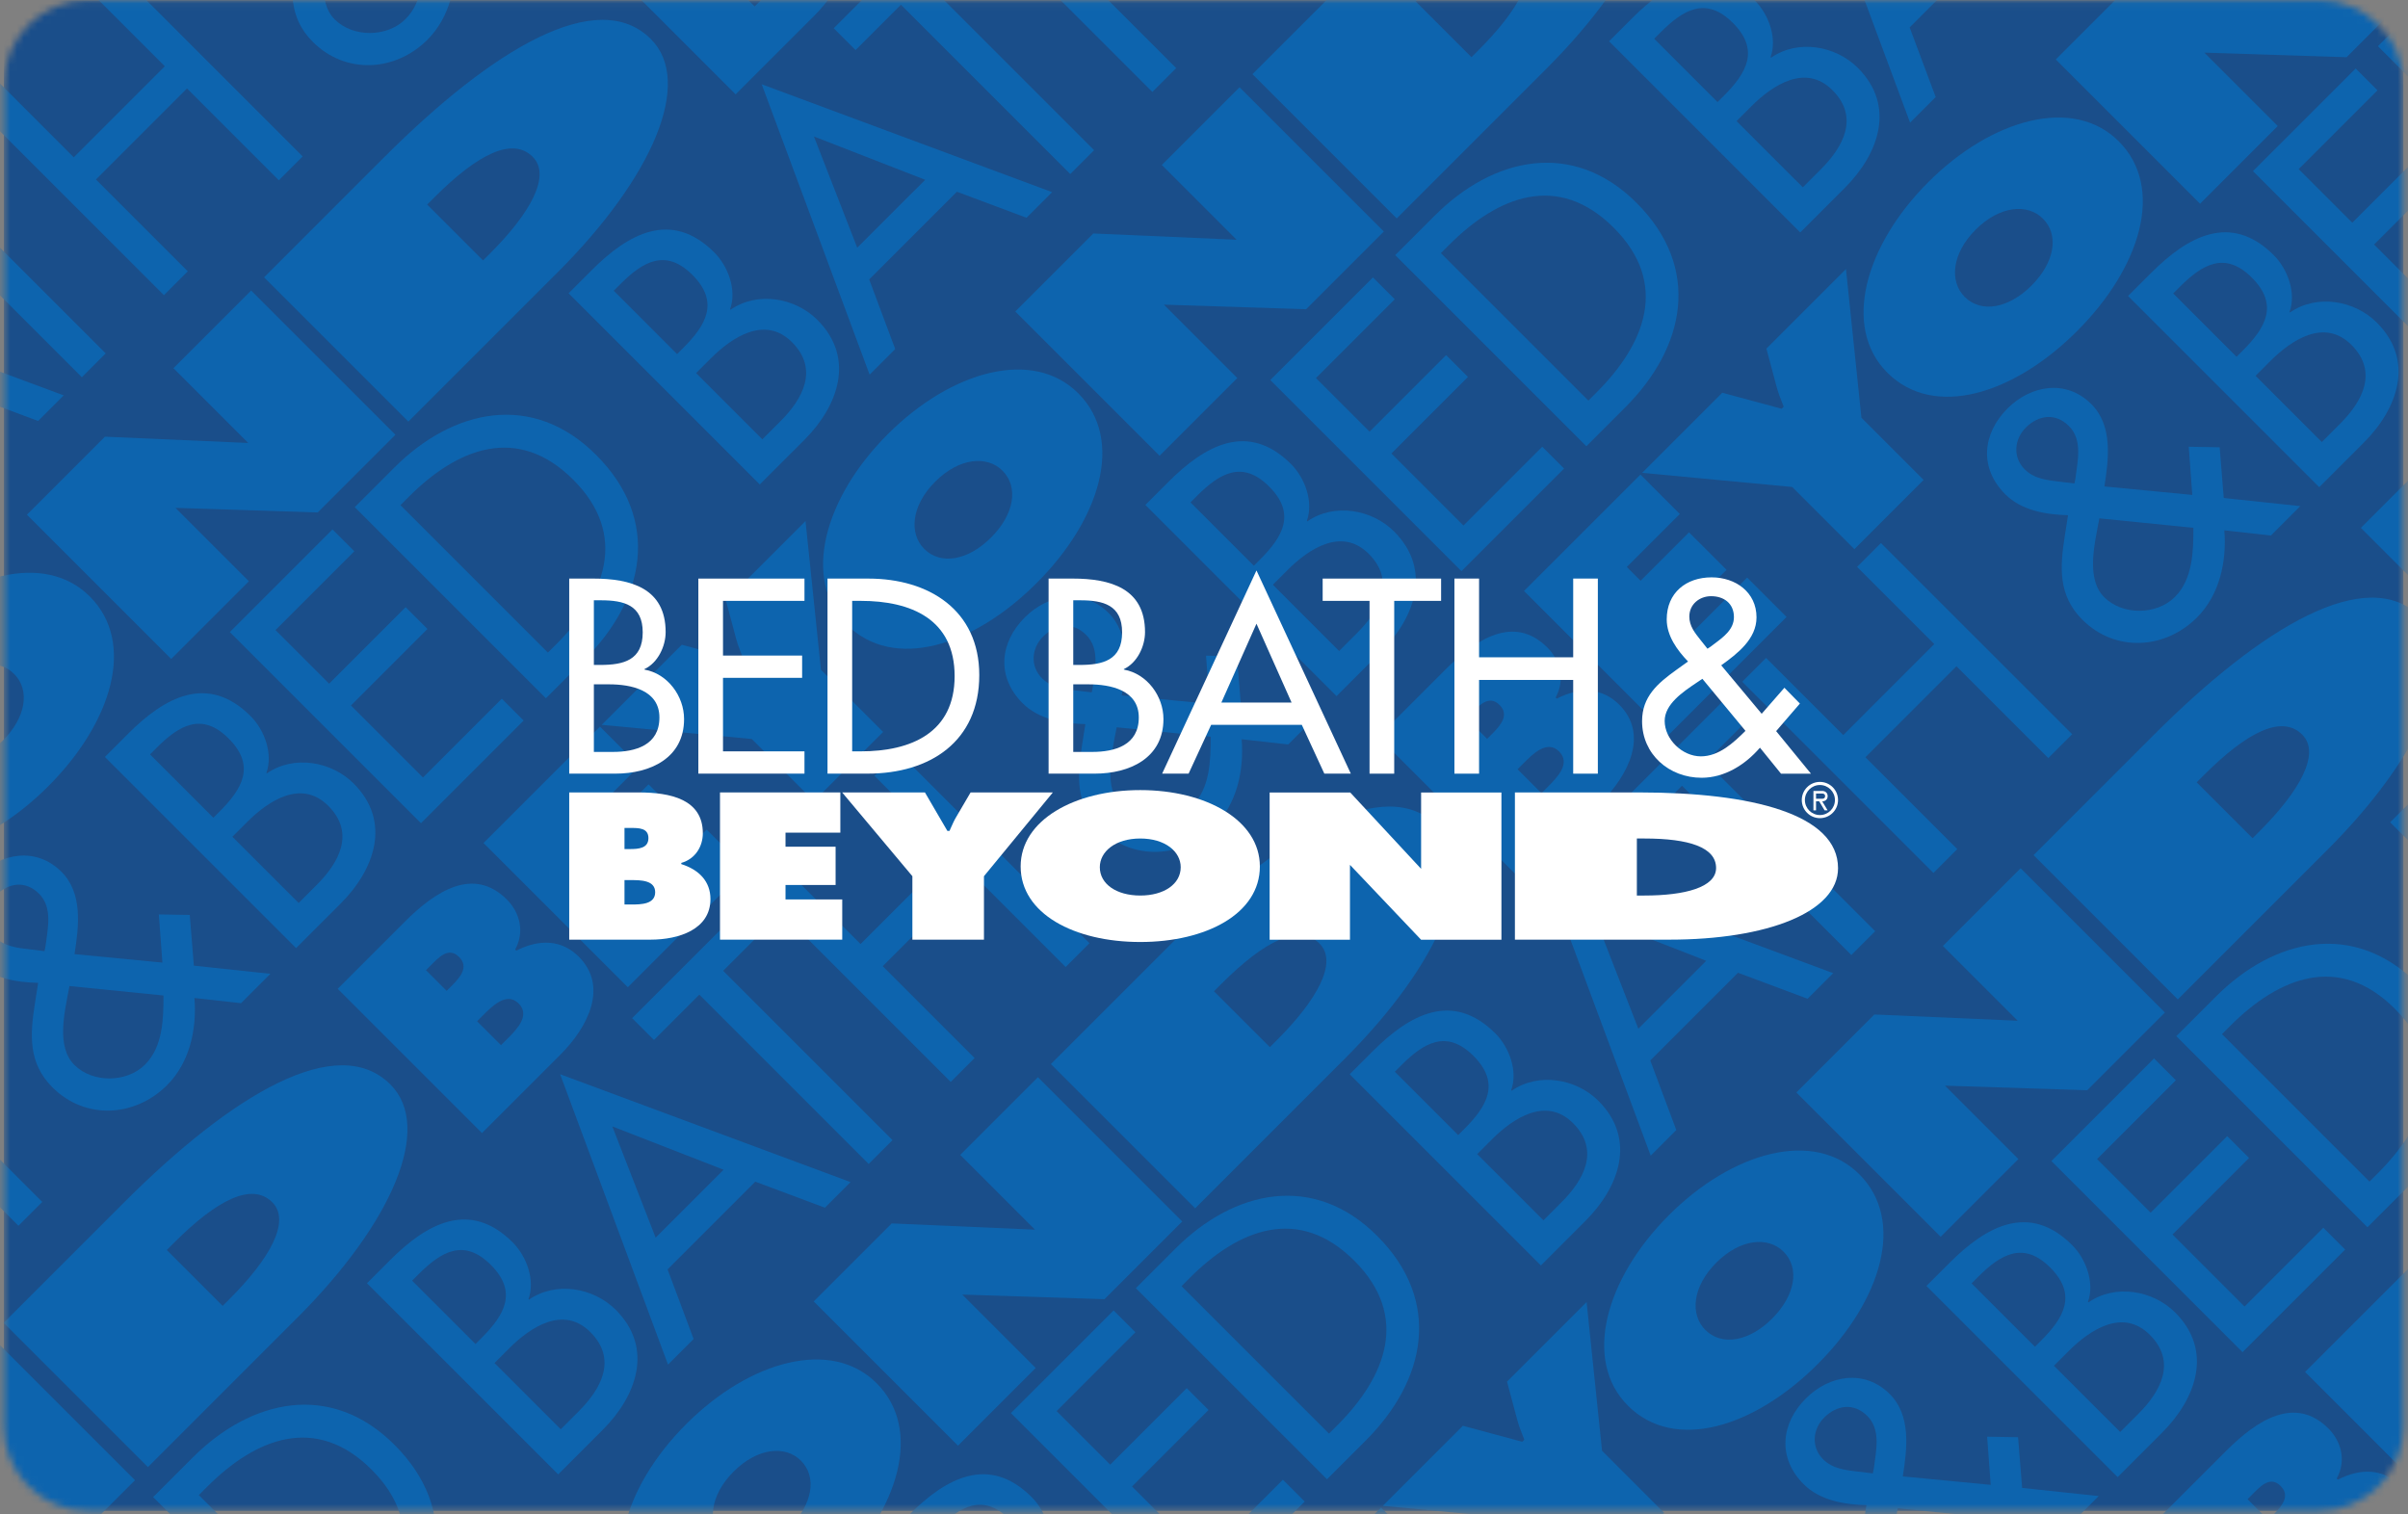 <svg width="353" height="222" viewBox="0 0 353 222" fill="none" xmlns="http://www.w3.org/2000/svg">
<rect x="0" y="0" width="353" height="222" fill="#808080" stroke="none"/>
<mask id="mask0_706_1275" style="mask-type:alpha" maskUnits="userSpaceOnUse" x="0" y="0" width="353" height="222">
<path d="M0.575 12.345C0.575 5.55 6.084 0.041 12.879 0.041H340.012C346.807 0.041 352.315 5.55 352.315 12.345V209.203C352.315 215.998 346.807 221.507 340.012 221.507H12.879C6.084 221.507 0.575 215.998 0.575 209.203V12.345Z" fill="black"/>
</mask>
<g mask="url(#mask0_706_1275)">
<rect x="0.575" y="0.041" width="351.74" height="221.466" fill="#1A4E8A"/>
<path d="M-15.396 -20.812L-6.689 -18.466L-6.385 -18.769C-6.756 -19.746 -7.164 -20.684 -7.431 -21.709L-8.921 -27.287L2.744 -38.951L5.008 -17.146L14.124 -8.03L3.975 2.119L-5.141 -6.996L-27.136 -9.072L-15.396 -20.812Z" fill="#0D64AE"/>
<path d="M13.176 87.459C19.965 94.249 16.426 105.922 7.071 115.277C-2.284 124.632 -13.957 128.171 -20.746 121.381C-27.395 114.733 -24.068 102.767 -14.754 93.453C-5.439 84.138 6.527 80.811 13.176 87.459ZM-9.408 110.268C-6.995 112.681 -2.981 111.977 0.395 108.601C3.771 105.225 4.475 101.21 2.063 98.798C-0.181 96.554 -4.258 96.87 -7.797 100.409C-11.335 103.948 -11.652 108.025 -9.408 110.268Z" fill="#0D64AE"/>
<path d="M38.71 40.663L56.319 23.054C72.286 7.087 87.643 -2.043 95.413 5.727C101.698 12.011 95.709 25.965 81.76 39.914L59.861 61.813L38.71 40.663ZM70.814 38.182L71.886 37.109C77.63 31.365 80.87 25.77 78.092 22.992C75.119 20.018 70.007 22.606 63.695 28.918L62.622 29.99L70.814 38.182Z" fill="#0D64AE"/>
<path d="M15.378 64.024L3.944 75.458L25.096 96.609L36.486 85.219L25.725 74.458L46.574 75.131L57.965 63.74L36.814 42.589L25.422 53.98L36.384 64.942L15.378 64.024Z" fill="#0D64AE"/>
<path d="M-9.268 56.153L-19.227 66.112L-25.578 49.803L-9.268 56.153ZM-4.619 57.905L5.588 61.721L9.341 57.968L-33.23 42.151L-17.413 84.722L-13.66 80.969L-17.476 70.762L-4.619 57.905Z" fill="#0D64AE"/>
<path d="M15.495 51.814L11.999 55.31L-12.826 30.485L-19.475 37.133L-22.675 33.933L-5.881 17.14L-2.681 20.34L-9.33 26.988L15.495 51.814Z" fill="#0D64AE"/>
<path d="M24.159 9.717L12.846 -1.596L16.342 -5.092L44.371 22.938L40.875 26.433L27.41 12.968L14.063 26.314L27.529 39.78L24.033 43.276L-3.996 15.246L-0.501 11.751L10.812 23.064L24.159 9.717Z" fill="#0D64AE"/>
<path d="M48.36 -8.713L62.142 -7.326C62.151 -3.843 62.038 0.208 59.437 2.809C56.761 5.484 51.744 5.525 49.069 2.85C46.391 0.172 47.654 -4.884 48.248 -8.155L48.36 -8.713ZM44.703 -13.83L42.581 -14.086C40.72 -14.307 38.821 -14.491 37.408 -15.903C35.623 -17.688 35.888 -20.333 37.566 -22.011C39.432 -23.877 41.928 -24.215 43.899 -22.245C45.943 -20.201 45.156 -17.108 44.854 -14.576L44.703 -13.83ZM73.506 -6.197L77.814 -10.505L66.592 -11.7L65.993 -19.133L61.459 -19.21L61.982 -12.149L49.097 -13.391C49.732 -17.446 50.346 -22.298 47.186 -25.458C43.507 -29.137 38.327 -28.259 34.898 -24.829C31.209 -21.141 30.701 -16.109 34.566 -12.243C36.945 -9.864 40.505 -9.259 43.767 -9.175L43.295 -6.175C42.574 -1.577 42.29 2.571 45.856 6.137C50.685 10.966 57.985 10.502 62.666 5.821C65.972 2.515 67.048 -2.351 66.677 -6.957L73.506 -6.197Z" fill="#0D64AE"/>
<path d="M86.69 -7.318L96.534 -17.161C101.038 -21.666 106.618 -25.282 111.499 -20.401C113.35 -18.55 114.156 -15.708 112.708 -13.082L112.876 -12.914C116.22 -14.63 119.509 -14.552 122.033 -12.028C126.381 -7.679 123.424 -1.75 119.351 2.324L107.841 13.833L86.69 -7.318ZM103.435 -7.791C104.669 -9.025 105.945 -10.526 104.486 -11.986C102.915 -13.556 101.455 -11.87 100.22 -10.636L99.634 -10.05L102.664 -7.02L103.435 -7.791ZM110.63 0.946L111.586 -0.01C112.975 -1.399 114.953 -3.432 113.213 -5.171C111.446 -6.938 109.314 -4.751 107.957 -3.393L107.124 -2.56L110.63 0.946Z" fill="#0D64AE"/>
<path d="M49.503 144.969L59.346 135.126C63.851 130.621 69.431 127.005 74.312 131.886C76.163 133.737 76.969 136.579 75.521 139.205L75.689 139.373C79.033 137.656 82.321 137.734 84.846 140.259C89.194 144.607 86.237 150.537 82.163 154.61L70.654 166.12L49.503 144.969ZM66.248 144.496C67.482 143.261 68.758 141.76 67.299 140.301C65.728 138.73 64.267 140.417 63.033 141.651L62.447 142.237L65.476 145.267L66.248 144.496ZM73.443 153.233L74.399 152.277C75.788 150.888 77.766 148.855 76.026 147.116C74.259 145.348 72.127 147.536 70.769 148.894L69.936 149.727L73.443 153.233Z" fill="#0D64AE"/>
<path d="M70.883 123.589L87.949 106.523L93.728 112.301L85.952 120.077L87.972 122.096L95.075 114.994L100.572 120.492L93.47 127.594L95.546 129.67L103.591 121.625L109.37 127.404L92.034 144.739L70.883 123.589Z" fill="#0D64AE"/>
<path d="M99.944 94.528L108.651 96.874L108.954 96.57C108.583 95.594 108.175 94.655 107.908 93.631L106.419 88.053L118.083 76.389L120.348 98.194L129.464 107.31L119.315 117.459L110.199 108.343L88.204 106.268L99.944 94.528Z" fill="#0D64AE"/>
<path d="M158.07 57.665C164.859 64.454 161.32 76.127 151.965 85.483C142.61 94.837 130.937 98.376 124.148 91.587C117.499 84.939 120.826 72.972 130.14 63.658C139.455 54.344 151.421 51.017 158.07 57.665ZM135.486 80.474C137.899 82.887 141.913 82.182 145.289 78.806C148.665 75.43 149.369 71.416 146.957 69.003C144.713 66.76 140.636 67.076 137.097 70.615C133.559 74.153 133.243 78.23 135.486 80.474Z" fill="#0D64AE"/>
<path d="M183.604 10.868L201.212 -6.741C217.18 -22.708 232.537 -31.838 240.307 -24.067C246.592 -17.783 240.603 -3.83 226.654 10.119L204.755 32.019L183.604 10.868ZM215.708 8.388L216.781 7.315C222.525 1.571 225.764 -4.025 222.986 -6.803C220.013 -9.776 214.901 -7.189 208.589 -0.877L207.516 0.196L215.708 8.388Z" fill="#0D64AE"/>
<path d="M160.272 34.23L148.838 45.664L169.99 66.815L181.38 55.425L170.619 44.664L191.468 45.337L202.859 33.946L181.708 12.794L170.316 24.186L181.278 35.147L160.272 34.23Z" fill="#0D64AE"/>
<path d="M21.993 110.601L22.962 109.632C26.239 106.355 29.589 104.342 33.528 108.281C37.54 112.293 35.489 115.68 32.175 118.995L31.281 119.889L21.993 110.601ZM34.068 122.675L36.228 120.515C39.347 117.396 44.181 114.199 48.125 118.143C52.105 122.123 49.69 126.474 46.455 129.709L43.778 132.386L34.068 122.675ZM43.403 139.002L49.947 132.457C54.892 127.512 57.46 120.486 51.844 114.87C48.57 111.597 43.029 110.668 39.126 113.382L39.051 113.308C40.053 110.523 38.784 107.037 36.741 104.994C30.425 98.678 24.086 102.267 18.798 107.554L15.377 110.976L43.403 139.002Z" fill="#0D64AE"/>
<path d="M33.691 92.667L48.739 77.619L51.939 80.819L40.386 92.372L48.245 100.231L59.464 89.012L62.664 92.212L51.446 103.431L62.007 113.992L73.56 102.44L76.76 105.639L61.711 120.688L33.691 92.667Z" fill="#0D64AE"/>
<path d="M58.701 74.057L59.927 72.831C67.062 65.696 75.869 62.166 84.041 70.338C92.177 78.474 88.683 87.317 81.548 94.452L80.322 95.678L58.701 74.057ZM80.026 102.373L85.714 96.685C94.557 87.842 96.935 76.242 87.387 66.694C78.064 57.371 66.388 59.97 57.805 68.553L52.005 74.352L80.026 102.373Z" fill="#0D64AE"/>
<path d="M89.97 42.624L90.938 41.656C94.215 38.379 97.565 36.366 101.504 40.305C105.516 44.317 103.466 47.704 100.152 51.018L99.258 51.912L89.97 42.624ZM102.044 54.699L104.205 52.538C107.324 49.419 112.158 46.223 116.101 50.166C120.082 54.147 117.666 58.498 114.432 61.732L111.755 64.409L102.044 54.699ZM111.38 71.025L117.924 64.48C122.868 59.536 125.436 52.51 119.82 46.894C116.546 43.621 111.006 42.691 107.102 45.406L107.028 45.331C108.03 42.546 106.76 39.06 104.717 37.017C98.401 30.701 92.063 34.29 86.775 39.578L83.354 42.999L111.38 71.025Z" fill="#0D64AE"/>
<path d="M135.626 26.359L125.667 36.317L119.316 20.009L135.626 26.359ZM140.275 28.11L150.482 31.927L154.235 28.173L111.664 12.356L127.481 54.927L131.234 51.174L127.418 40.967L140.275 28.11Z" fill="#0D64AE"/>
<path d="M160.389 22.019L156.893 25.515L132.068 0.69L125.419 7.339L122.219 4.139L139.013 -12.655L142.213 -9.455L135.564 -2.806L160.389 22.019Z" fill="#0D64AE"/>
<path d="M169.053 -20.078L157.74 -31.39L161.236 -34.886L189.265 -6.857L185.769 -3.361L172.304 -16.827L158.957 -3.48L172.423 9.986L168.927 13.481L140.898 -14.548L144.393 -18.044L155.706 -6.731L169.053 -20.078Z" fill="#0D64AE"/>
<path d="M128.515 202.799C135.305 209.589 131.766 221.262 122.411 230.617C113.056 239.971 101.383 243.511 94.593 236.721C87.945 230.073 91.272 218.107 100.586 208.792C109.901 199.478 121.867 196.151 128.515 202.799ZM105.932 225.608C108.345 228.021 112.359 227.316 115.735 223.941C119.111 220.565 119.815 216.55 117.402 214.137C115.159 211.894 111.082 212.21 107.543 215.749C104.004 219.287 103.688 223.365 105.932 225.608Z" fill="#0D64AE"/>
<path d="M154.05 156.002L171.658 138.394C187.625 122.426 202.983 113.296 210.753 121.067C217.038 127.351 211.049 141.305 197.1 155.254L175.201 177.153L154.05 156.002ZM186.153 153.522L187.226 152.449C192.97 146.705 196.21 141.109 193.432 138.332C190.459 135.358 185.346 137.945 179.034 144.257L177.962 145.33L186.153 153.522Z" fill="#0D64AE"/>
<path d="M130.718 179.364L119.284 190.798L140.435 211.949L151.826 200.559L141.065 189.798L161.913 190.471L173.305 179.08L152.153 157.929L140.762 169.32L151.724 180.281L130.718 179.364Z" fill="#0D64AE"/>
<path d="M29.147 219.191L30.373 217.965C37.508 210.831 46.315 207.3 54.487 215.473C62.622 223.608 59.128 232.451 51.994 239.586L50.768 240.812L29.147 219.191ZM50.472 247.507L56.16 241.819C65.003 232.976 67.38 221.376 57.833 211.829C48.51 202.505 36.834 205.104 28.251 213.687L22.451 219.487L50.472 247.507Z" fill="#0D64AE"/>
<path d="M60.415 187.758L61.383 186.79C64.661 183.513 68.011 181.5 71.95 185.439C75.962 189.451 73.911 192.838 70.597 196.152L69.704 197.046L60.415 187.758ZM72.49 199.833L74.65 197.673C77.769 194.553 82.603 191.357 86.547 195.301C90.528 199.281 88.111 203.632 84.877 206.866L82.2 209.543L72.49 199.833ZM81.825 216.159L88.369 209.615C93.314 204.67 95.882 197.645 90.266 192.028C86.992 188.755 81.452 187.825 77.548 190.54L77.474 190.466C78.476 187.68 77.206 184.195 75.163 182.151C68.847 175.835 62.509 179.424 57.221 184.712L53.8 188.133L81.825 216.159Z" fill="#0D64AE"/>
<path d="M106.071 171.493L96.113 181.452L89.762 165.143L106.071 171.493ZM110.721 173.244L120.927 177.061L124.681 173.307L82.11 157.491L97.927 200.061L101.68 196.309L97.864 186.102L110.721 173.244Z" fill="#0D64AE"/>
<path d="M130.835 167.153L127.339 170.649L102.514 145.824L95.865 152.473L92.665 149.273L109.459 132.479L112.659 135.679L106.01 142.328L130.835 167.153Z" fill="#0D64AE"/>
<path d="M139.499 125.057L128.186 113.744L131.681 110.248L159.711 138.277L156.215 141.773L142.749 128.308L129.403 141.654L142.868 155.12L139.373 158.615L111.344 130.586L114.839 127.091L126.152 138.403L139.499 125.057Z" fill="#0D64AE"/>
<path d="M163.7 106.627L177.482 108.014C177.491 111.497 177.378 115.547 174.777 118.149C172.101 120.824 167.083 120.864 164.409 118.19C161.731 115.512 162.994 110.456 163.588 107.185L163.7 106.627ZM160.042 101.51L157.921 101.253C156.059 101.033 154.16 100.849 152.748 99.436C150.963 97.651 151.228 95.007 152.906 93.329C154.772 91.463 157.268 91.124 159.238 93.095C161.283 95.139 160.496 98.231 160.194 100.764L160.042 101.51ZM188.845 109.143L193.154 104.834L181.931 103.639L181.333 96.207L176.799 96.13L177.322 103.191L164.437 101.949C165.072 97.894 165.686 93.042 162.525 89.882C158.847 86.203 153.667 87.081 150.237 90.51C146.549 94.199 146.04 99.231 149.906 103.096C152.285 105.475 155.844 106.081 159.106 106.165L158.634 109.164C157.914 113.763 157.63 117.911 161.196 121.477C166.025 126.306 173.325 125.842 178.005 121.161C181.311 117.855 182.388 112.989 182.017 108.382L188.845 109.143Z" fill="#0D64AE"/>
<path d="M0.535 193.937L18.144 176.328C34.111 160.361 49.468 151.231 57.239 159.001C63.523 165.286 57.535 179.239 43.586 193.188L21.686 215.088L0.535 193.937ZM32.639 191.456L33.712 190.383C39.456 184.64 42.695 179.044 39.917 176.266C36.944 173.293 31.832 175.88 25.52 182.192L24.447 183.265L32.639 191.456Z" fill="#0D64AE"/>
<path d="M-22.796 217.298L-34.23 228.732L-13.079 249.884L-1.689 238.493L-12.45 227.732L8.399 228.405L19.79 217.014L-1.361 195.863L-12.752 207.254L-1.791 218.216L-22.796 217.298Z" fill="#0D64AE"/>
<path d="M-14.016 162.991L-25.329 151.678L-21.833 148.183L6.196 176.212L2.701 179.708L-10.765 166.242L-24.112 179.589L-10.646 193.054L-14.142 196.55L-42.171 168.52L-38.675 165.025L-27.363 176.338L-14.016 162.991Z" fill="#0D64AE"/>
<path d="M10.185 144.562L23.967 145.949C23.976 149.431 23.863 153.482 21.262 156.083C18.587 158.759 13.569 158.799 10.894 156.124C8.216 153.446 9.48 148.391 10.073 145.12L10.185 144.562ZM6.528 139.445L4.406 139.188C2.545 138.967 0.646 138.784 -0.767 137.371C-2.552 135.586 -2.287 132.942 -0.608 131.264C1.258 129.397 3.753 129.059 5.724 131.029C7.768 133.074 6.981 136.166 6.679 138.698L6.528 139.445ZM35.331 147.077L39.639 142.769L28.417 141.574L27.818 134.141L23.284 134.064L23.807 141.125L10.922 139.884C11.557 135.829 12.171 130.976 9.011 127.816C5.332 124.137 0.152 125.015 -3.277 128.445C-6.966 132.133 -7.474 137.165 -3.609 141.031C-1.23 143.41 2.33 144.015 5.592 144.099L5.12 147.099C4.399 151.698 4.115 155.845 7.681 159.411C12.511 164.241 19.81 163.776 24.491 159.095C27.797 155.79 28.874 150.923 28.502 146.317L35.331 147.077Z" fill="#0D64AE"/>
<path d="M202.03 108.022L211.873 98.179C216.378 93.674 221.958 90.058 226.839 94.939C228.69 96.79 229.496 99.632 228.048 102.258L228.216 102.426C231.56 100.709 234.848 100.787 237.373 103.312C241.721 107.66 238.764 113.59 234.69 117.663L223.181 129.173L202.03 108.022ZM218.775 107.549C220.009 106.314 221.285 104.813 219.826 103.354C218.255 101.783 216.794 103.47 215.56 104.704L214.974 105.29L218.003 108.32L218.775 107.549ZM225.97 116.286L226.926 115.33C228.315 113.941 230.293 111.908 228.553 110.169C226.786 108.401 224.654 110.589 223.296 111.947L222.463 112.78L225.97 116.286Z" fill="#0D64AE"/>
<path d="M223.41 86.641L240.476 69.576L246.255 75.354L238.479 83.13L240.499 85.15L247.602 78.047L253.099 83.545L245.997 90.647L248.073 92.723L256.118 84.678L261.897 90.457L244.561 107.792L223.41 86.641Z" fill="#0D64AE"/>
<path d="M252.471 57.581L261.178 59.927L261.481 59.623C261.11 58.647 260.702 57.708 260.435 56.684L258.946 51.106L270.61 39.442L272.875 61.247L281.991 70.363L271.842 80.512L262.726 71.396L240.731 69.321L252.471 57.581Z" fill="#0D64AE"/>
<path d="M310.597 20.718C317.386 27.508 313.847 39.18 304.492 48.536C295.137 57.89 283.464 61.429 276.675 54.64C270.026 47.992 273.353 36.026 282.667 26.711C291.982 17.397 303.948 14.07 310.597 20.718ZM288.013 43.527C290.426 45.94 294.44 45.235 297.816 41.859C301.192 38.483 301.896 34.469 299.484 32.056C297.24 29.813 293.163 30.129 289.624 33.668C286.086 37.206 285.77 41.283 288.013 43.527Z" fill="#0D64AE"/>
<path d="M312.799 -2.717L301.365 8.717L322.517 29.868L333.907 18.478L323.146 7.717L343.995 8.39L355.386 -3.001L334.235 -24.153L322.843 -12.761L333.805 -1.8L312.799 -2.717Z" fill="#0D64AE"/>
<path d="M174.52 73.654L175.489 72.685C178.766 69.408 182.116 67.395 186.054 71.334C190.067 75.346 188.016 78.733 184.702 82.048L183.808 82.942L174.52 73.654ZM186.595 85.728L188.755 83.568C191.874 80.449 196.708 77.252 200.652 81.196C204.632 85.177 202.217 89.527 198.982 92.762L196.305 95.439L186.595 85.728ZM195.929 102.055L202.474 95.51C207.419 90.565 209.987 83.54 204.371 77.923C201.097 74.65 195.556 73.721 191.653 76.435L191.578 76.361C192.58 73.576 191.311 70.09 189.268 68.047C182.952 61.731 176.613 65.32 171.325 70.608L167.904 74.029L195.929 102.055Z" fill="#0D64AE"/>
<path d="M186.218 55.72L201.266 40.672L204.466 43.872L192.913 55.425L200.773 63.284L211.991 52.065L215.192 55.265L203.973 66.484L214.534 77.046L226.087 65.493L229.286 68.692L214.238 83.741L186.218 55.72Z" fill="#0D64AE"/>
<path d="M211.228 37.11L212.454 35.884C219.589 28.749 228.396 25.219 236.568 33.392C244.704 41.527 241.21 50.37 234.075 57.505L232.849 58.731L211.228 37.11ZM232.553 65.426L238.241 59.738C247.084 50.895 249.462 39.295 239.914 29.747C230.591 20.424 218.915 23.023 210.332 31.606L204.532 37.405L232.553 65.426Z" fill="#0D64AE"/>
<path d="M242.497 5.677L243.465 4.709C246.742 1.432 250.092 -0.581 254.031 3.358C258.043 7.37 255.993 10.757 252.679 14.071L251.785 14.965L242.497 5.677ZM254.571 17.752L256.732 15.591C259.851 12.472 264.685 9.276 268.628 13.22C272.609 17.2 270.193 21.551 266.959 24.785L264.282 27.462L254.571 17.752ZM263.907 34.078L270.451 27.533C275.395 22.589 277.963 15.563 272.347 9.947C269.073 6.674 263.533 5.744 259.629 8.459L259.555 8.384C260.557 5.599 259.287 2.113 257.244 0.07C250.928 -6.246 244.59 -2.657 239.302 2.631L235.881 6.052L263.907 34.078Z" fill="#0D64AE"/>
<path d="M288.153 -10.588L278.194 -0.63L271.843 -16.938L288.153 -10.588ZM292.802 -8.837L303.009 -5.02L306.762 -8.774L264.191 -24.59L280.008 17.98L283.761 14.227L279.945 4.02L292.802 -8.837Z" fill="#0D64AE"/>
<path d="M185.387 238.092L202.453 221.026L208.231 226.805L200.456 234.58L202.476 236.6L209.578 229.498L215.076 234.996L207.974 242.098L210.05 244.174L218.094 236.129L223.873 241.908L206.538 259.243L185.387 238.092Z" fill="#0D64AE"/>
<path d="M214.447 209.032L223.155 211.377L223.458 211.074C223.087 210.097 222.679 209.159 222.412 208.135L220.923 202.556L232.587 190.892L234.852 212.697L243.967 221.813L233.818 231.963L224.702 222.847L202.707 220.771L214.447 209.032Z" fill="#0D64AE"/>
<path d="M272.573 172.168C279.363 178.958 275.824 190.631 266.468 199.986C257.114 209.341 245.441 212.88 238.651 206.09C232.003 199.442 235.33 187.476 244.644 178.162C253.958 168.847 265.925 165.52 272.573 172.168ZM249.989 194.977C252.402 197.39 256.417 196.686 259.792 193.31C263.168 189.934 263.873 185.919 261.46 183.507C259.217 181.263 255.139 181.579 251.6 185.118C248.062 188.657 247.746 192.734 249.989 194.977Z" fill="#0D64AE"/>
<path d="M298.107 125.372L315.716 107.763C331.683 91.796 347.04 82.666 354.811 90.436C361.095 96.721 355.107 110.674 341.158 124.623L319.258 146.522L298.107 125.372ZM330.211 122.891L331.284 121.818C337.028 116.074 340.267 110.479 337.49 107.701C334.516 104.728 329.404 107.315 323.092 113.626L322.019 114.699L330.211 122.891Z" fill="#0D64AE"/>
<path d="M274.776 148.733L263.342 160.167L284.493 181.319L295.884 169.928L285.123 159.167L305.971 159.84L317.362 148.449L296.211 127.298L284.82 138.689L295.781 149.65L274.776 148.733Z" fill="#0D64AE"/>
<path d="M136.497 225.104L137.465 224.136C140.742 220.859 144.092 218.846 148.031 222.785C152.043 226.797 149.993 230.184 146.679 233.498L145.785 234.392L136.497 225.104ZM148.571 237.179L150.731 235.019C153.851 231.899 158.685 228.703 162.628 232.646C166.609 236.627 164.193 240.978 160.959 244.212L158.282 246.889L148.571 237.179ZM157.906 253.505L164.451 246.961C169.395 242.016 171.963 234.99 166.347 229.374C163.074 226.1 157.533 225.171 153.629 227.886L153.555 227.811C154.557 225.026 153.287 221.54 151.244 219.497C144.928 213.181 138.59 216.77 133.302 222.058L129.88 225.479L157.906 253.505Z" fill="#0D64AE"/>
<path d="M148.194 207.171L163.243 192.122L166.443 195.323L154.89 206.875L162.749 214.734L173.968 203.515L177.168 206.716L165.949 217.934L176.511 228.496L188.063 216.943L191.263 220.143L176.215 235.191L148.194 207.171Z" fill="#0D64AE"/>
<path d="M173.205 188.56L174.431 187.334C181.565 180.2 190.372 176.67 198.545 184.842C206.68 192.977 203.186 201.821 196.052 208.955L194.826 210.181L173.205 188.56ZM194.53 216.876L200.217 211.189C209.061 202.345 211.438 190.745 201.891 181.198C192.567 171.874 180.892 174.473 172.309 183.056L166.509 188.856L194.53 216.876Z" fill="#0D64AE"/>
<path d="M204.473 157.128L205.441 156.16C208.719 152.882 212.069 150.869 216.007 154.808C220.02 158.82 217.969 162.208 214.655 165.522L213.761 166.416L204.473 157.128ZM216.548 169.202L218.708 167.042C221.827 163.923 226.661 160.727 230.605 164.67C234.585 168.651 232.169 173.002 228.935 176.236L226.258 178.913L216.548 169.202ZM225.883 185.528L232.427 178.984C237.372 174.039 239.94 167.014 234.323 161.398C231.05 158.124 225.51 157.194 221.606 159.909L221.531 159.835C222.534 157.049 221.264 153.564 219.221 151.521C212.905 145.205 206.567 148.793 201.278 154.081L197.857 157.502L225.883 185.528Z" fill="#0D64AE"/>
<path d="M250.129 140.862L240.17 150.821L233.82 134.512L250.129 140.862ZM254.779 142.614L264.985 146.43L268.739 142.677L226.168 126.86L241.985 169.431L245.737 165.678L241.921 155.471L254.779 142.614Z" fill="#0D64AE"/>
<path d="M274.893 136.523L271.397 140.019L246.572 115.194L239.923 121.842L236.723 118.642L253.516 101.849L256.716 105.049L250.068 111.698L274.893 136.523Z" fill="#0D64AE"/>
<path d="M283.556 94.426L272.243 83.113L275.739 79.617L303.769 107.647L300.273 111.142L286.807 97.677L273.461 111.024L286.926 124.489L283.431 127.985L255.401 99.955L258.897 96.46L270.21 107.773L283.556 94.426Z" fill="#0D64AE"/>
<path d="M307.758 75.996L321.54 77.383C321.549 80.866 321.436 84.917 318.834 87.518C316.159 90.194 311.141 90.234 308.467 87.559C305.788 84.881 307.052 79.825 307.646 76.554L307.758 75.996ZM304.1 70.879L301.979 70.623C300.117 70.402 298.218 70.219 296.806 68.806C295.021 67.021 295.286 64.376 296.964 62.698C298.83 60.832 301.326 60.494 303.296 62.464C305.341 64.508 304.554 67.601 304.251 70.133L304.1 70.879ZM332.903 78.512L337.212 74.204L325.989 73.009L325.391 65.576L320.857 65.499L321.38 72.56L308.495 71.318C309.129 67.263 309.743 62.411 306.583 59.251C302.904 55.572 297.724 56.45 294.295 59.88C290.607 63.568 290.098 68.6 293.963 72.466C296.343 74.845 299.902 75.45 303.164 75.534L302.692 78.534C301.972 83.132 301.688 87.28 305.254 90.846C310.083 95.675 317.383 95.211 322.063 90.53C325.369 87.224 326.446 82.358 326.075 77.752L332.903 78.512Z" fill="#0D64AE"/>
<path d="M278.204 221.131L291.985 222.518C291.994 226 291.882 230.051 289.28 232.652C286.605 235.328 281.587 235.368 278.912 232.693C276.234 230.015 277.498 224.96 278.092 221.689L278.204 221.131ZM274.546 216.014L272.424 215.757C270.563 215.536 268.664 215.353 267.251 213.94C265.466 212.155 265.732 209.511 267.41 207.833C269.276 205.967 271.772 205.628 273.742 207.598C275.786 209.643 274.999 212.735 274.697 215.267L274.546 216.014ZM303.349 223.646L307.657 219.338L296.435 218.143L295.836 210.71L291.302 210.633L291.825 217.694L278.94 216.453C279.575 212.398 280.189 207.545 277.029 204.385C273.35 200.707 268.17 201.584 264.741 205.014C261.052 208.702 260.544 213.734 264.409 217.6C266.788 219.979 270.348 220.584 273.61 220.668L273.138 223.668C272.418 228.267 272.133 232.414 275.699 235.98C280.529 240.81 287.828 240.345 292.509 235.664C295.815 232.359 296.892 227.493 296.52 222.886L303.349 223.646Z" fill="#0D64AE"/>
<path d="M346.088 77.391L355.931 67.548C360.436 63.043 366.016 59.427 370.896 64.308C372.748 66.159 373.553 69.001 372.106 71.627L372.274 71.795C375.618 70.079 378.906 70.157 381.431 72.681C385.779 77.03 382.821 82.959 378.748 87.033L367.239 98.542L346.088 77.391ZM362.832 76.918C364.067 75.684 365.343 74.183 363.884 72.724C362.313 71.153 360.852 72.839 359.618 74.073L359.032 74.66L362.061 77.689L362.832 76.918ZM370.027 85.655L370.984 84.699C372.372 83.31 374.35 81.277 372.611 79.538C370.844 77.771 368.712 79.959 367.354 81.316L366.521 82.149L370.027 85.655Z" fill="#0D64AE"/>
<path d="M318.578 43.023L319.547 42.054C322.823 38.777 326.174 36.765 330.112 40.703C334.124 44.715 332.074 48.103 328.76 51.417L327.866 52.311L318.578 43.023ZM330.652 55.097L332.812 52.938C335.932 49.818 340.766 46.622 344.709 50.565C348.69 54.546 346.274 58.896 343.04 62.131L340.363 64.808L330.652 55.097ZM339.987 71.424L346.532 64.879C351.477 59.935 354.045 52.909 348.428 47.292C345.155 44.019 339.614 43.09 335.711 45.805L335.636 45.73C336.638 42.945 335.369 39.459 333.325 37.416C327.009 31.1 320.671 34.689 315.383 39.977L311.962 43.398L339.987 71.424Z" fill="#0D64AE"/>
<path d="M330.275 25.089L345.324 10.041L348.524 13.241L336.971 24.794L344.83 32.653L356.049 21.434L359.249 24.634L348.03 35.853L358.592 46.415L370.145 34.862L373.344 38.062L358.296 53.11L330.275 25.089Z" fill="#0D64AE"/>
<path d="M355.286 6.479L356.512 5.253C363.647 -1.881 372.454 -5.412 380.626 2.761C388.761 10.896 385.267 19.739 378.133 26.874L376.907 28.1L355.286 6.479ZM376.611 34.795L382.299 29.107C391.142 20.264 393.52 8.664 383.972 -0.883C374.649 -10.207 362.973 -7.608 354.39 0.975L348.59 6.775L376.611 34.795Z" fill="#0D64AE"/>
<path d="M316.534 222.525L326.377 212.682C330.882 208.177 336.461 204.561 341.342 209.442C343.194 211.293 343.999 214.135 342.552 216.761L342.72 216.929C346.064 215.213 349.352 215.291 351.876 217.816C356.225 222.164 353.267 228.094 349.194 232.167L337.685 243.676L316.534 222.525ZM333.278 222.052C334.512 220.818 335.789 219.317 334.329 217.858C332.759 216.287 331.298 217.973 330.064 219.207L329.477 219.794L332.507 222.823L333.278 222.052ZM340.473 230.79L341.429 229.833C342.818 228.445 344.796 226.411 343.057 224.672C341.289 222.905 339.157 225.093 337.8 226.45L336.967 227.283L340.473 230.79Z" fill="#0D64AE"/>
<path d="M337.914 201.145L354.98 184.079L360.758 189.858L352.983 197.633L355.003 199.653L362.105 192.551L367.603 198.049L360.501 205.151L362.577 207.227L370.621 199.182L376.4 204.961L359.065 222.296L337.914 201.145Z" fill="#0D64AE"/>
<path d="M289.024 188.157L289.992 187.189C293.269 183.912 296.619 181.899 300.558 185.838C304.57 189.85 302.52 193.237 299.206 196.551L298.312 197.445L289.024 188.157ZM301.098 200.232L303.258 198.072C306.378 194.952 311.212 191.756 315.155 195.699C319.136 199.68 316.72 204.031 313.486 207.265L310.809 209.942L301.098 200.232ZM310.433 216.558L316.978 210.014C321.922 205.069 324.49 198.043 318.874 192.427C315.601 189.153 310.06 188.224 306.156 190.939L306.082 190.864C307.084 188.079 305.814 184.593 303.771 182.55C297.455 176.234 291.117 179.823 285.829 185.111L282.407 188.532L310.433 216.558Z" fill="#0D64AE"/>
<path d="M300.721 170.224L315.77 155.175L318.97 158.376L307.417 169.928L315.276 177.787L326.495 166.568L329.695 169.769L318.476 180.987L329.038 191.549L340.59 179.996L343.79 183.196L328.742 198.244L300.721 170.224Z" fill="#0D64AE"/>
<path d="M325.732 151.613L326.958 150.387C334.092 143.253 342.899 139.723 351.072 147.895C359.207 156.03 355.713 164.874 348.579 172.008L347.353 173.234L325.732 151.613ZM347.057 179.929L352.744 174.242C361.588 165.398 363.965 153.798 354.418 144.251C345.094 134.927 333.419 137.526 324.836 146.109L319.036 151.909L347.057 179.929Z" fill="#0D64AE"/>
<path d="M357 120.181L357.968 119.213C361.245 115.935 364.596 113.922 368.534 117.861C372.547 121.873 370.496 125.261 367.182 128.575L366.288 129.469L357 120.181ZM369.075 132.255L371.235 130.095C374.354 126.976 379.188 123.78 383.132 127.723C387.112 131.704 384.696 136.055 381.462 139.289L378.785 141.966L369.075 132.255ZM378.41 148.581L384.954 142.037C389.899 137.092 392.467 130.067 386.85 124.451C383.577 121.177 378.037 120.247 374.133 122.962L374.058 122.888C375.061 120.102 373.791 116.617 371.748 114.574C365.431 108.258 359.093 111.846 353.805 117.134L350.384 120.555L378.41 148.581Z" fill="#0D64AE"/>
</g>
<path fill-rule="evenodd" clip-rule="evenodd" d="M190.838 106.27L194.141 113.425H198.022L184.192 83.633L170.363 113.425H174.242L177.546 106.27H190.838ZM189.34 103.004H179.045L184.192 91.442L189.34 103.004Z" fill="white"/>
<path fill-rule="evenodd" clip-rule="evenodd" d="M83.444 113.423H90.21C95.322 113.423 100.281 111.149 100.281 105.418C100.281 102.077 97.897 98.776 94.477 98.168V98.093C96.434 97.183 97.58 94.757 97.58 92.671C97.58 86.227 92.448 84.824 86.982 84.824H83.444V113.423ZM87.058 100.33H89.291C92.516 100.33 96.667 101.165 96.667 105.19C96.667 109.252 93.17 110.239 89.826 110.239H87.058V100.33ZM87.058 88.008H88.06C91.447 88.008 94.219 88.69 94.219 92.71C94.219 96.804 91.409 97.487 87.983 97.487H87.058V88.008Z" fill="white"/>
<path fill-rule="evenodd" clip-rule="evenodd" d="M167.156 138.106C176.827 138.106 184.69 133.956 184.69 127.026C184.69 120.242 176.785 115.834 167.156 115.834C157.526 115.834 149.622 120.242 149.622 127.026C149.622 133.956 157.485 138.106 167.156 138.106ZM167.156 131.293C163.666 131.293 161.227 129.604 161.227 127.142C161.227 124.852 163.498 122.933 167.156 122.933C170.814 122.933 173.085 124.852 173.085 127.142C173.085 129.604 170.646 131.293 167.156 131.293Z" fill="white"/>
<path d="M123.19 116.177H105.547V137.762H123.468V131.865H115.152V129.746H122.495V124.136H115.152V122.074H123.19V116.177Z" fill="white"/>
<path fill-rule="evenodd" clip-rule="evenodd" d="M93.62 116.178H83.445V137.762H95.343C99.554 137.762 104.148 136.245 104.148 131.808C104.148 129.232 102.488 127.514 99.873 126.684V126.512C101.978 125.911 103.031 124.05 103.031 122.16C103.031 117.179 98.277 116.178 93.62 116.178ZM92.536 132.609H91.547V129.031L92.474 129.031C93.88 129.031 96.045 129.03 96.045 130.806C96.045 132.581 93.971 132.609 92.536 132.609ZM95.055 122.876C95.055 124.365 93.62 124.48 92.344 124.48H91.547V121.388H92.153C92.233 121.388 92.313 121.388 92.395 121.388C93.625 121.381 95.055 121.373 95.055 122.876Z" fill="white"/>
<path d="M135.59 116.177L138.879 121.817H139.192C139.264 121.66 139.333 121.503 139.402 121.346C139.637 120.817 139.869 120.292 140.171 119.784L142.284 116.177H154.343L144.243 128.459V137.762H133.75V128.459L123.454 116.177H135.59Z" fill="white"/>
<path fill-rule="evenodd" clip-rule="evenodd" d="M222.078 116.177H240.282C256.789 116.177 269.447 119.355 269.447 127.285C269.447 133.698 259.139 137.762 244.718 137.762H222.078V116.177ZM239.955 131.293H241.064C247.003 131.293 251.569 130.091 251.569 127.256C251.569 124.221 247.589 122.933 241.064 122.933H239.955V131.293Z" fill="white"/>
<path d="M186.122 116.193H197.943L208.326 127.379V116.193H220.102V137.777H208.326L197.898 126.796V137.777H186.122V116.193Z" fill="white"/>
<path d="M117.932 84.826H102.375V113.421H117.932V110.155H105.988V99.377H117.587V96.112H105.988V88.092H117.932V84.826Z" fill="white"/>
<path fill-rule="evenodd" clip-rule="evenodd" d="M121.308 113.421H127.189C136.331 113.421 143.556 108.715 143.556 98.972C143.556 89.457 136.178 84.826 127.304 84.826H121.308V113.421ZM124.923 88.092H126.19C133.566 88.092 139.943 90.784 139.943 99.124C139.943 107.426 133.566 110.155 126.19 110.155H124.923V88.092Z" fill="white"/>
<path fill-rule="evenodd" clip-rule="evenodd" d="M160.485 113.423H153.719V84.824H157.256C162.723 84.824 167.854 86.227 167.854 92.671C167.854 94.757 166.709 97.183 164.751 98.093V98.168C168.173 98.776 170.555 102.077 170.555 105.418C170.555 111.149 165.597 113.423 160.485 113.423ZM159.566 100.33H157.333V110.239H160.101C163.444 110.239 166.941 109.252 166.941 105.19C166.941 101.165 162.791 100.33 159.566 100.33ZM158.333 88.008H157.333V97.487H158.257C161.683 97.487 164.494 96.804 164.494 92.71C164.494 88.69 161.721 88.008 158.333 88.008Z" fill="white"/>
<path d="M200.769 113.426H204.384V88.092H211.258V84.826H193.895V88.092H200.769V113.426Z" fill="white"/>
<path d="M230.622 96.366V84.822H234.236V113.426H230.622V99.684H216.824V113.426H213.21V84.822H216.824V96.366H230.622Z" fill="white"/>
<path fill-rule="evenodd" clip-rule="evenodd" d="M265.482 113.434H261.092L258.001 109.617C255.842 112.121 252.815 114.027 249.446 114.027C244.676 114.027 240.72 110.589 240.72 105.732C240.72 102.144 242.978 100.201 245.688 98.25L247.457 96.98C245.838 95.296 244.333 93.201 244.333 90.809C244.333 86.921 247.156 84.645 250.914 84.645C254.409 84.645 257.495 86.809 257.495 90.509C257.495 93.688 254.711 95.82 252.321 97.54L258.253 104.645L261.585 100.83L263.855 103.149L260.373 107.189L265.482 113.434ZM249.355 93.913L250.306 95.109L250.763 94.81C250.953 94.662 251.153 94.514 251.355 94.363C252.693 93.367 254.184 92.258 254.184 90.472C254.184 88.49 252.74 87.406 250.838 87.406C249.128 87.406 247.645 88.601 247.645 90.397C247.645 91.772 248.464 92.797 249.274 93.811C249.301 93.845 249.328 93.879 249.355 93.913ZM255.877 107.151L249.562 99.522L249.221 99.747C249.052 99.863 248.873 99.983 248.687 100.107C246.721 101.427 244.032 103.232 244.032 105.694C244.032 108.384 246.609 110.888 249.335 110.888C251.986 110.888 254.107 108.907 255.877 107.151Z" fill="white"/>
<path fill-rule="evenodd" clip-rule="evenodd" d="M267.182 115.963L265.84 115.963V118.81H266.22V117.481C266.325 117.481 266.431 117.481 266.537 117.482L266.683 117.482L267.479 118.81H267.922L267.125 117.481L267.174 117.481L267.182 117.481C267.188 117.481 267.196 117.48 267.207 117.479C267.227 117.478 267.256 117.475 267.289 117.469C267.355 117.459 267.445 117.436 267.538 117.39C267.632 117.343 267.732 117.27 267.807 117.156C267.884 117.042 267.928 116.897 267.928 116.722C267.928 116.546 267.884 116.402 267.807 116.287C267.732 116.174 267.632 116.101 267.538 116.054C267.445 116.007 267.355 115.985 267.289 115.974C267.256 115.969 267.227 115.966 267.207 115.964C267.196 115.963 267.188 115.963 267.182 115.963ZM267.169 117.101L266.22 117.101V116.342L267.169 116.342C267.171 116.342 267.175 116.342 267.18 116.343C267.19 116.344 267.207 116.345 267.227 116.349C267.268 116.355 267.319 116.369 267.369 116.393C267.417 116.418 267.46 116.451 267.491 116.498C267.522 116.543 267.548 116.613 267.548 116.722C267.548 116.831 267.522 116.9 267.491 116.946C267.46 116.992 267.417 117.026 267.369 117.05C267.319 117.075 267.268 117.088 267.227 117.095C267.207 117.098 267.19 117.1 267.18 117.101C267.175 117.101 267.171 117.101 267.169 117.101Z" fill="white"/>
<path fill-rule="evenodd" clip-rule="evenodd" d="M269.446 117.291C269.446 118.759 268.257 119.948 266.789 119.948C265.322 119.948 264.132 118.759 264.132 117.291C264.132 115.824 265.322 114.634 266.789 114.634C268.257 114.634 269.446 115.824 269.446 117.291ZM268.991 117.291C268.991 118.507 268.005 119.493 266.789 119.493C265.573 119.493 264.588 118.507 264.588 117.291C264.588 116.075 265.573 115.09 266.789 115.09C268.005 115.09 268.991 116.075 268.991 117.291Z" fill="white"/>
</svg>
